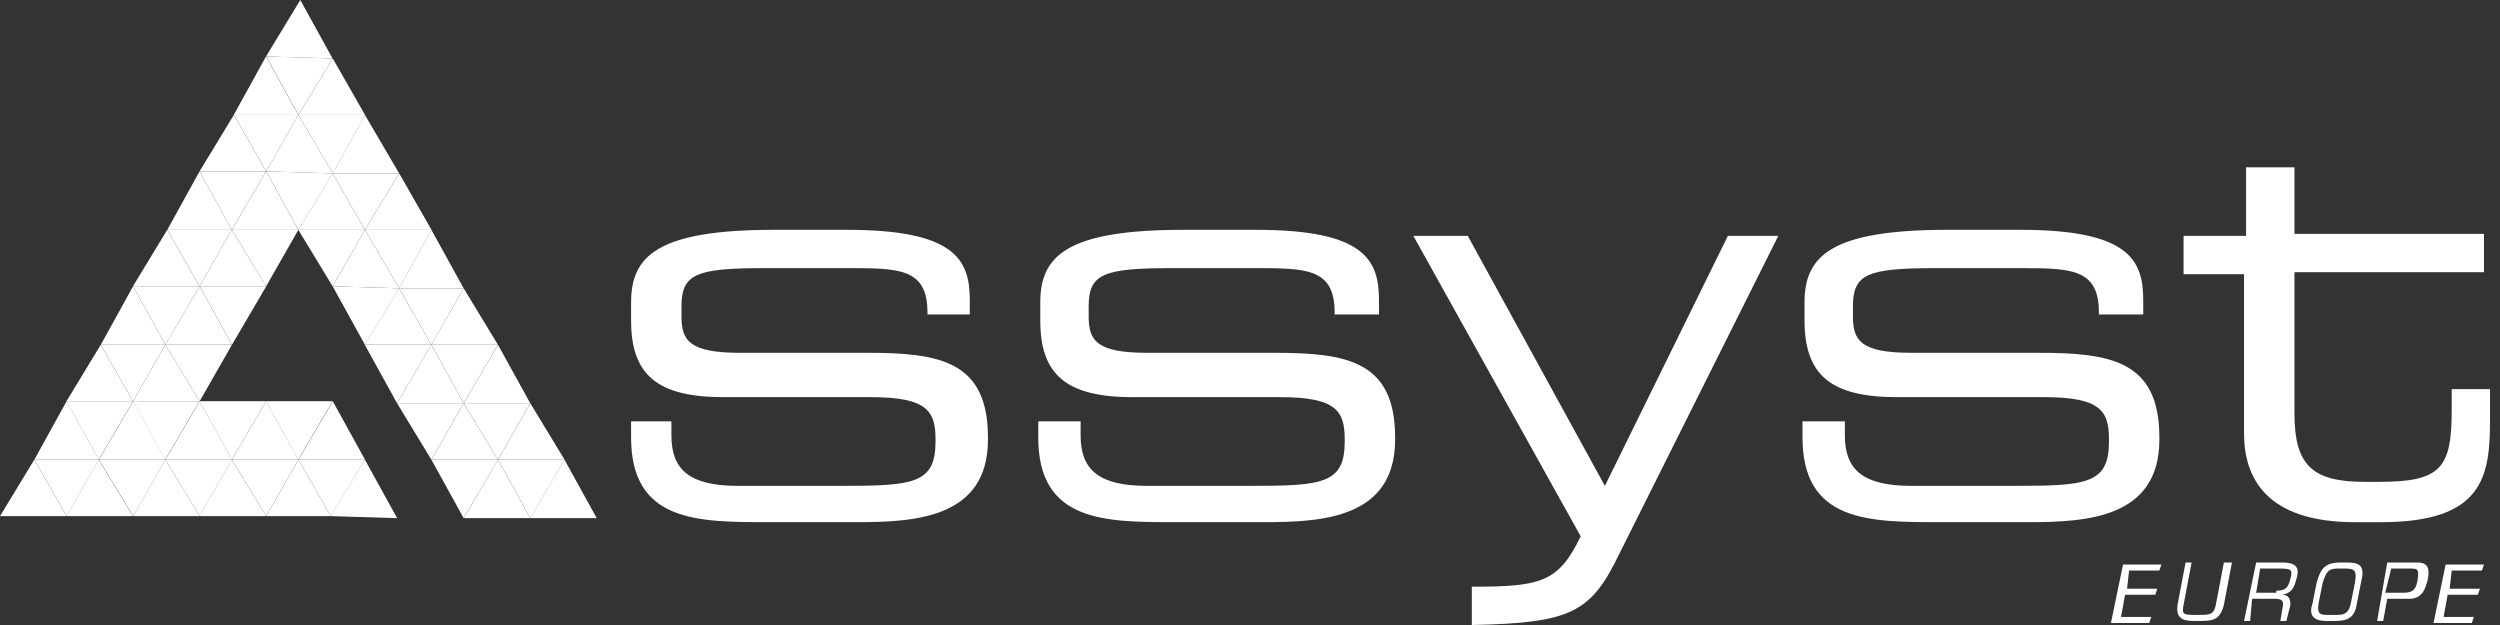 <?xml version="1.0" encoding="utf-8"?>
<svg xmlns="http://www.w3.org/2000/svg" fill="none" height="31" viewBox="0 0 124 31" width="124">
<rect x="0" y="0" width="124" height="31" fill="#333333" stroke="none"/>
<g clip-path="url(#clip0_2826_53)">
<path d="M31.102 20.899H33.302V21.599C33.302 23.299 34.202 24.099 36.602 24.099H41.702C45.302 24.099 46.402 23.999 46.402 21.899V21.799C46.402 20.399 46.002 19.699 43.202 19.699H35.902C32.602 19.699 31.302 18.599 31.302 15.899V14.999C31.302 12.699 32.602 11.399 38.402 11.399H42.002C47.402 11.399 48.102 12.899 48.102 14.899V15.599H46.002V15.499C46.002 13.299 44.602 13.299 42.002 13.299H37.902C34.502 13.299 33.802 13.599 33.802 15.199V15.699C33.802 16.899 34.202 17.499 36.702 17.499H43.002C46.602 17.499 49.002 17.899 49.002 21.699V21.799C49.002 25.699 45.402 25.899 42.502 25.899H38.102C34.602 25.899 31.302 25.899 31.302 21.699V20.899H31.102Z" fill="white"/>
<path d="M51.398 20.899H53.598V21.599C53.598 23.299 54.498 24.099 56.898 24.099H61.998C65.598 24.099 66.698 23.999 66.698 21.899V21.799C66.698 20.399 66.298 19.699 63.498 19.699H56.198C52.898 19.699 51.598 18.599 51.598 15.899V14.999C51.598 12.699 52.898 11.399 58.698 11.399H62.298C67.698 11.399 68.398 12.899 68.398 14.899V15.599H66.198V15.499C66.198 13.299 64.798 13.299 62.198 13.299H58.098C54.698 13.299 53.998 13.599 53.998 15.199V15.699C53.998 16.899 54.398 17.499 56.898 17.499H63.198C66.798 17.499 69.198 17.899 69.198 21.699V21.799C69.198 25.699 65.598 25.899 62.698 25.899H58.298C54.798 25.899 51.498 25.899 51.498 21.699V20.899H51.398Z" fill="white"/>
<path d="M85.702 11.7L79.602 24.1L72.802 11.7H70.102L78.402 26.6C77.302 28.9 76.402 29.1 73.002 29.1V31C77.902 30.9 78.902 30.4 80.302 27.5L88.202 11.7H85.702Z" fill="white"/>
<path d="M89.305 20.899H91.505V21.599C91.505 23.299 92.405 24.099 94.805 24.099H99.905C103.505 24.099 104.605 23.999 104.605 21.899V21.799C104.605 20.399 104.205 19.699 101.405 19.699H94.105C90.805 19.699 89.505 18.599 89.505 15.899V14.999C89.505 12.699 90.805 11.399 96.605 11.399H100.205C105.605 11.399 106.305 12.899 106.305 14.899V15.599H104.105V15.499C104.105 13.299 102.705 13.299 100.105 13.299H96.005C92.605 13.299 91.905 13.599 91.905 15.199V15.699C91.905 16.899 92.305 17.499 94.805 17.499H101.105C104.705 17.499 107.105 17.899 107.105 21.699V21.799C107.105 25.699 103.505 25.899 100.605 25.899H96.205C92.705 25.899 89.405 25.899 89.405 21.699V20.899H89.305Z" fill="white"/>
<path d="M111.405 13.6H108.305V11.7H111.405V8.3H113.805V11.6H123.205V13.5H113.805V20.5C113.805 23.1 114.705 23.9 117.305 23.9H118.005C121.105 23.9 121.605 23.2 121.605 20.3V19.3H123.505V20.8C123.505 23.6 123.205 25.9 118.105 25.9H116.805C112.405 25.9 111.305 23.7 111.305 21.5V13.6H111.405Z" fill="white"/>
<path d="M105.503 29.2H107.003L106.903 29.5H105.403L105.203 30.6H106.703L106.603 30.9H104.703L105.303 28H107.203L107.103 28.3H105.603L105.503 29.2Z" fill="white"/>
<path d="M110.705 27.9L110.305 30C110.105 30.8 109.705 30.8 109.005 30.8C108.405 30.8 107.905 30.8 108.005 30L108.405 27.9H108.705L108.305 30C108.205 30.5 108.305 30.5 109.005 30.5C109.605 30.5 109.805 30.5 109.905 30L110.305 27.9H110.705Z" fill="white"/>
<path d="M111.605 30.8H111.305L111.905 27.9H113.205C113.805 27.9 114.105 28.1 113.905 28.7C113.805 29.1 113.705 29.4 113.205 29.5C113.505 29.5 113.605 29.7 113.605 30L113.405 30.8H113.105L113.205 30.2C113.305 29.8 113.205 29.7 112.805 29.7H111.705L111.605 30.8ZM112.905 29.3C113.405 29.3 113.505 29.1 113.605 28.7C113.705 28.3 113.705 28.2 113.105 28.2H112.105L111.905 29.4H112.905V29.3Z" fill="white"/>
<path d="M116.406 27.9C117.106 27.9 117.306 28.1 117.106 28.9L116.906 29.9C116.806 30.6 116.506 30.8 115.806 30.8H115.406C114.706 30.8 114.506 30.5 114.706 29.9L114.906 28.9C115.106 28.2 115.306 27.9 116.106 27.9H116.406ZM116.006 28.2C115.506 28.2 115.406 28.3 115.206 28.9L115.006 29.9C114.906 30.5 115.106 30.5 115.506 30.5H115.906C116.306 30.5 116.506 30.4 116.606 29.9L116.806 28.9C116.906 28.3 116.806 28.2 116.306 28.2H116.006Z" fill="white"/>
<path d="M118.406 27.9H119.906C120.506 27.9 120.506 28.3 120.406 28.8C120.306 29.1 120.206 29.7 119.506 29.7H118.406L118.206 30.8H117.906L118.406 27.9ZM118.606 28.2L118.306 29.4H119.106C119.506 29.4 119.806 29.4 119.906 28.8C120.006 28.2 119.906 28.2 119.506 28.2H118.606Z" fill="white"/>
<path d="M121.503 29.2H123.003L122.903 29.5H121.403L121.203 30.6H122.703L122.603 30.9H120.703L121.303 28H123.203L123.103 28.3H121.603L121.503 29.2Z" fill="white"/>
<path d="M18.097 11.4H14.797L16.497 14.2L18.097 11.4Z" fill="white"/>
<path d="M19.8 14.3L16.5 14.2L18.1 17.1L19.8 14.3Z" fill="white"/>
<path d="M21.394 17.101H18.094L19.694 20.001L21.394 17.101Z" fill="white"/>
<path d="M22.995 20H19.695L21.395 22.8L22.995 20Z" fill="white"/>
<path d="M24.698 22.801H21.398L22.998 25.701L24.698 22.801Z" fill="white"/>
<path d="M18.105 22.8H14.805L16.405 25.6L18.105 22.8Z" fill="white"/>
<path d="M14.8 22.8H11.5L13.2 25.6L14.8 22.8Z" fill="white"/>
<path d="M11.503 22.8H8.203L9.903 25.6L11.503 22.8Z" fill="white"/>
<path d="M8.206 22.8H4.906L6.606 25.6L8.206 22.8Z" fill="white"/>
<path d="M4.903 22.8H1.703L3.303 25.6L4.903 22.8Z" fill="white"/>
<path d="M16.495 19.9H13.195L14.795 22.8L16.495 19.9Z" fill="white"/>
<path d="M13.198 19.9H9.898L11.498 22.8L13.198 19.9Z" fill="white"/>
<path d="M9.894 19.9H6.594L8.194 22.8L9.894 19.9Z" fill="white"/>
<path d="M6.597 19.9H3.297L4.897 22.8L6.597 19.9Z" fill="white"/>
<path d="M14.805 22.8H18.105L16.505 19.9L14.805 22.8Z" fill="white"/>
<path d="M11.5 22.8H14.8L13.2 19.9L11.5 22.8Z" fill="white"/>
<path d="M8.203 22.8H11.503L9.903 19.9L8.203 22.8Z" fill="white"/>
<path d="M4.906 22.8H8.206L6.606 19.9L4.906 22.8Z" fill="white"/>
<path d="M1.703 22.8H4.903L3.303 19.9L1.703 22.8Z" fill="white"/>
<path d="M28.003 22.8H24.703L26.303 25.7L28.003 22.8Z" fill="white"/>
<path d="M26.3 20H23L24.7 22.8L26.3 20Z" fill="white"/>
<path d="M24.698 17.1H21.398L22.998 20L24.698 17.1Z" fill="white"/>
<path d="M22.997 14.3H19.797L21.397 17.1L22.997 14.3Z" fill="white"/>
<path d="M21.402 11.399H18.102L19.802 14.299L21.402 11.399Z" fill="white"/>
<path d="M19.8 8.6H16.5L18.1 11.4L19.8 8.6Z" fill="white"/>
<path d="M11.503 17.101H8.203L9.903 19.901L11.503 17.101Z" fill="white"/>
<path d="M13.206 14.2H9.906L11.506 17.1L13.206 14.2Z" fill="white"/>
<path d="M14.8 11.4H11.5L13.2 14.2L14.8 11.4Z" fill="white"/>
<path d="M16.503 8.6L13.203 8.5L14.803 11.4L16.503 8.6Z" fill="white"/>
<path d="M18.105 5.7H14.805L16.505 8.6L18.105 5.7Z" fill="white"/>
<path d="M8.2 17.1H5L6.6 19.9L8.2 17.1Z" fill="white"/>
<path d="M9.902 14.2H6.602L8.202 17.1L9.902 14.2Z" fill="white"/>
<path d="M11.497 11.399H8.297L9.897 14.199L11.497 11.399Z" fill="white"/>
<path d="M13.198 8.5H9.898L11.498 11.4L13.198 8.5Z" fill="white"/>
<path d="M14.802 5.7H11.602L13.202 8.5L14.802 5.7Z" fill="white"/>
<path d="M16.503 2.9L13.203 2.8L14.803 5.7L16.503 2.9Z" fill="white"/>
<path d="M23 25.7H26.3L24.7 22.8L23 25.7Z" fill="white"/>
<path d="M21.398 22.8H24.698L22.998 20L21.398 22.8Z" fill="white"/>
<path d="M19.695 20H22.995L21.395 17.1L19.695 20Z" fill="white"/>
<path d="M18.094 17.1H21.394L19.794 14.3L18.094 17.1Z" fill="white"/>
<path d="M16.5 14.199L19.8 14.299L18.1 11.399L16.5 14.199Z" fill="white"/>
<path d="M14.797 11.4H18.097L16.497 8.6L14.797 11.4Z" fill="white"/>
<path d="M3.297 19.9H6.597L4.997 17.1L3.297 19.9Z" fill="white"/>
<path d="M5 17.1H8.2L6.6 14.2L5 17.1Z" fill="white"/>
<path d="M6.594 14.2H9.894L8.294 11.4L6.594 14.2Z" fill="white"/>
<path d="M8.297 11.4H11.497L9.897 8.5L8.297 11.4Z" fill="white"/>
<path d="M9.898 8.5H13.198L11.598 5.7L9.898 8.5Z" fill="white"/>
<path d="M11.594 5.7H14.794L13.194 2.8L11.594 5.7Z" fill="white"/>
<path d="M13.195 2.8L16.495 2.9L14.895 0L13.195 2.8Z" fill="white"/>
<path d="M6.602 19.901H9.902L8.202 17.101L6.602 19.901Z" fill="white"/>
<path d="M8.203 17.1H11.503L9.903 14.2L8.203 17.1Z" fill="white"/>
<path d="M9.898 14.2H13.198L11.498 11.4L9.898 14.2Z" fill="white"/>
<path d="M11.5 11.4H14.8L13.2 8.5L11.5 11.4Z" fill="white"/>
<path d="M13.203 8.5L16.503 8.6L14.803 5.7L13.203 8.5Z" fill="white"/>
<path d="M14.805 5.7H18.105L16.505 2.9L14.805 5.7Z" fill="white"/>
<path d="M16.5 8.6H19.8L18.1 5.7L16.5 8.6Z" fill="white"/>
<path d="M18.102 11.401H21.402L19.802 8.601L18.102 11.401Z" fill="white"/>
<path d="M19.797 14.3H22.997L21.397 11.4L19.797 14.3Z" fill="white"/>
<path d="M21.398 17.1H24.698L22.998 14.3L21.398 17.1Z" fill="white"/>
<path d="M23 20.001H26.3L24.7 17.101L23 20.001Z" fill="white"/>
<path d="M24.703 22.8H28.003L26.303 20L24.703 22.8Z" fill="white"/>
<path d="M26.297 25.7H29.597L27.997 22.8L26.297 25.7Z" fill="white"/>
<path d="M0 25.6H3.3L1.7 22.8L0 25.6Z" fill="white"/>
<path d="M3.297 25.6H6.597L4.897 22.8L3.297 25.6Z" fill="white"/>
<path d="M6.602 25.6H9.902L8.202 22.8L6.602 25.6Z" fill="white"/>
<path d="M9.898 25.6H13.198L11.498 22.8L9.898 25.6Z" fill="white"/>
<path d="M13.203 25.6H16.403L14.803 22.8L13.203 25.6Z" fill="white"/>
<path d="M16.398 25.6L19.698 25.7L18.098 22.8L16.398 25.6Z" fill="white"/>
</g>
<defs>
<clipPath id="clip0_2826_53">
<rect fill="white" height="31" width="123.6"/>
</clipPath>
</defs>
</svg>